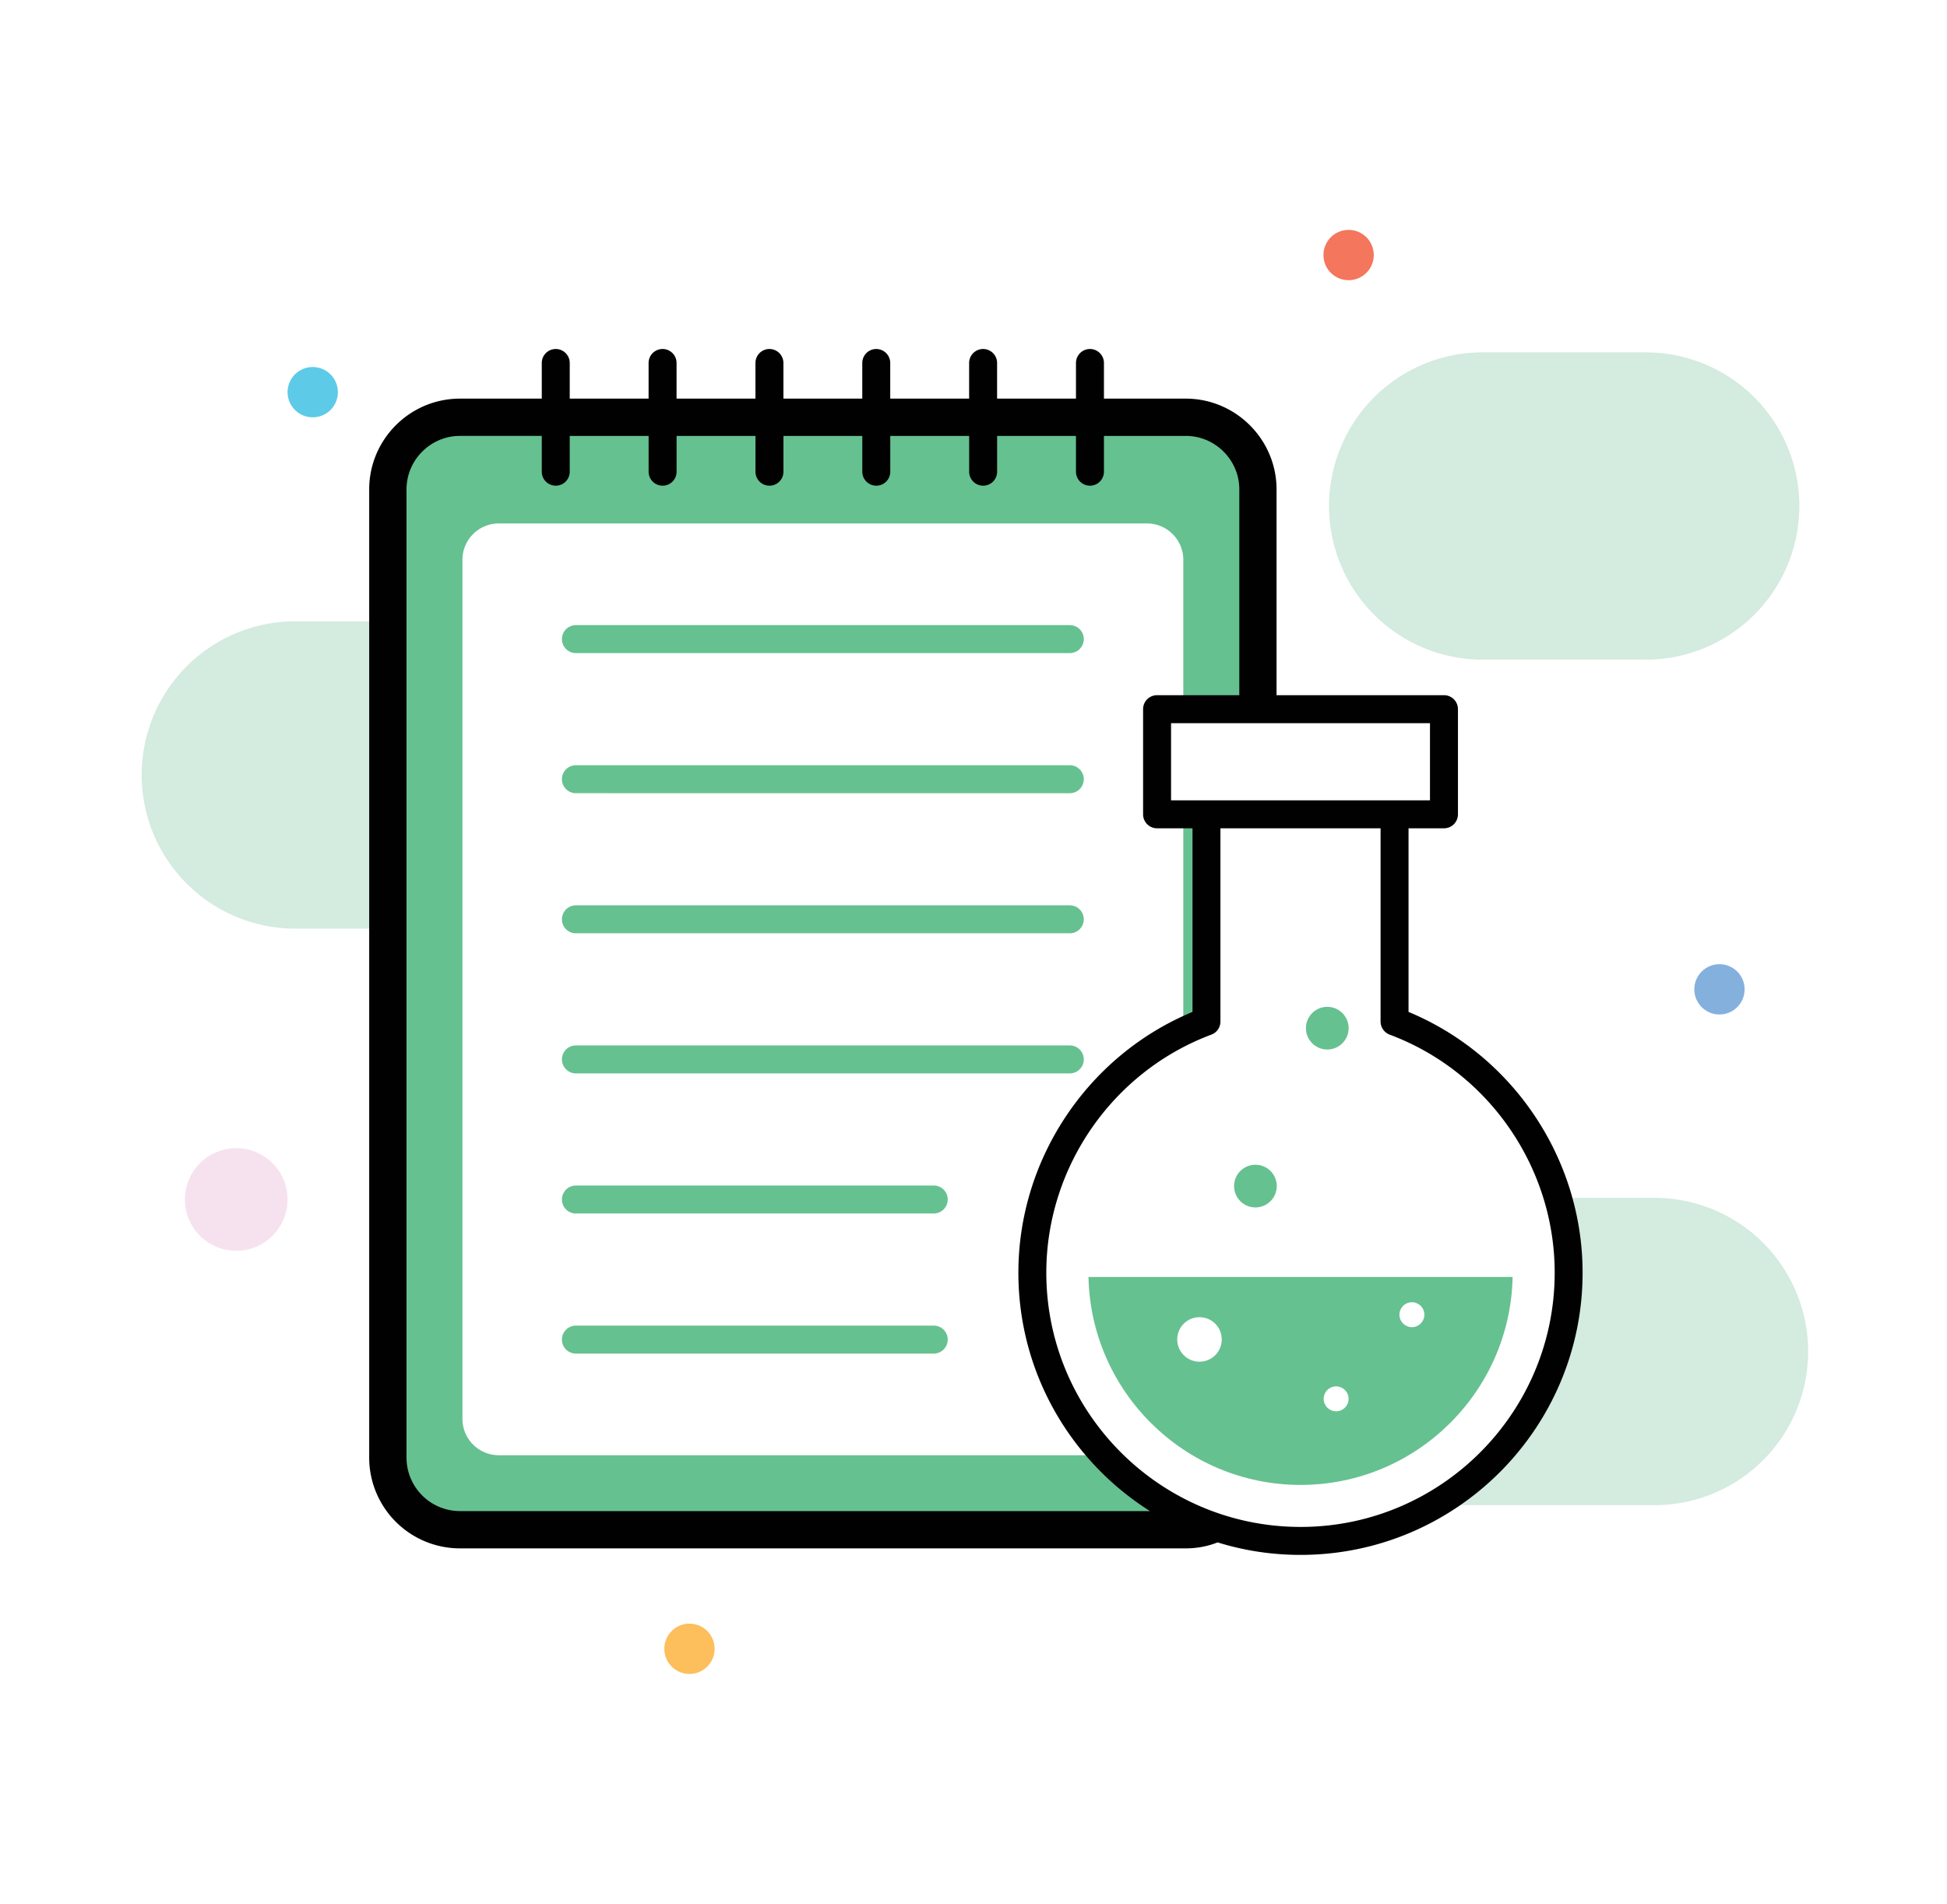<?xml version="1.0" encoding="UTF-8" standalone="no"?>
<svg
   xmlns:dc="http://purl.org/dc/elements/1.1/"
   xmlns:cc="http://creativecommons.org/ns#"
   xmlns:rdf="http://www.w3.org/1999/02/22-rdf-syntax-ns#"
   xmlns:svg="http://www.w3.org/2000/svg"
   xmlns="http://www.w3.org/2000/svg"
   xmlns:sodipodi="http://sodipodi.sourceforge.net/DTD/sodipodi-0.dtd"
   xmlns:inkscape="http://www.inkscape.org/namespaces/inkscape"
   width="233.666"
   height="228.505"
   viewBox="0 0 61.824 60.459"
   version="1.1"
   id="svg1034"
   inkscape:version="1.0.1 (3bc2e813f5, 2020-09-07)"
   sodipodi:docname="certificate-flask.svg"
   inkscape:export-filename="C:\Users\keega\Documents\cannlytics\assets\images\illustrations\multi-tone\certificate-flask.png"
   inkscape:export-xdpi="96"
   inkscape:export-ydpi="96">
  <defs
     id="defs1028">
    <clipPath
       clipPathUnits="userSpaceOnUse"
       id="clipPath1824">
      <path
         d="m 466.283,741.164 h 63.482 v -19.581 h -63.482 z"
         id="path1822"
         inkscape:connector-curvature="0" />
    </clipPath>
    <filter
       inkscape:collect="always"
       style="color-interpolation-filters:sRGB"
       id="filter3044"
       x="-0"
       width="1"
       y="-0"
       height="1">
      <feGaussianBlur
         inkscape:collect="always"
         stdDeviation="0.003"
         id="feGaussianBlur3046" />
    </filter>
  </defs>
  <sodipodi:namedview
     id="base"
     pagecolor="#323443"
     bordercolor="#666666"
     borderopacity="1.0"
     inkscape:pageopacity="0"
     inkscape:pageshadow="2"
     inkscape:zoom="1.4"
     inkscape:cx="108.88343"
     inkscape:cy="93.280954"
     inkscape:document-units="mm"
     inkscape:current-layer="layer1"
     inkscape:document-rotation="0"
     showgrid="false"
     inkscape:window-width="1624"
     inkscape:window-height="997"
     inkscape:window-x="230"
     inkscape:window-y="94"
     inkscape:window-maximized="0"
     units="px" />
  <g
     inkscape:label="Layer 1"
     inkscape:groupmode="layer"
     id="layer1"
     transform="translate(-75.677,-103.574)"
     style="filter:url(#filter3044)">
    <path
       fill="#d4ebdf"
       d="M 98.553,123.305 H 84.957 a 4.88,4.88 0 0 0 0,9.758 h 13.596 a 4.88,4.88 0 0 0 0,-9.758 z m 24.107,1.217 h 5.174 a 4.88,4.88 0 1 0 0,-9.758 h -5.174 a 4.88,4.88 0 0 0 0,9.758 z m 5.453,17.092 h -6.918 a 4.88,4.88 0 1 0 0,9.758 h 6.918 a 4.88,4.88 0 1 0 0,-9.758 z"
       id="path2"
       style="stroke-width:0.592" />
    <path
       fill="#66c190"
       d="m 113.329,116.827 h -23.045 a 2.291,2.291 0 0 0 -2.291,2.29 v 30.746 a 2.291,2.291 0 0 0 2.291,2.291 h 23.045 a 2.291,2.291 0 0 0 2.291,-2.291 v -30.746 a 2.291,2.291 0 0 0 -2.291,-2.291 z"
       id="path4"
       style="stroke-width:0.592" />
    <path
       fill="#ffffff"
       d="m 90.361,148.632 v -27.28 c 0,-0.638 0.517,-1.155 1.154,-1.155 h 20.581 c 0.638,0 1.155,0.517 1.155,1.154 v 27.281 a 1.155,1.155 0 0 1 -1.154,1.155 H 91.516 a 1.155,1.155 0 0 1 -1.155,-1.155 z"
       id="path6"
       style="stroke-width:0.592" />
    <path
       fill="#ffffff"
       d="m 125.49,143.989 c 0,4.705 -3.816,8.516 -8.516,8.516 -4.705,0 -8.517,-3.812 -8.517,-8.516 0,-3.65 2.297,-6.768 5.531,-7.977 v -6.581 h 5.973 v 6.581 c 3.229,1.208 5.53,4.327 5.53,7.977 z"
       id="path8"
       style="stroke-width:0.592" />
    <path
       fill="#66c190"
       d="m 110.24,144.126 c 0.074,3.653 3.063,6.604 6.734,6.604 3.671,0 6.66,-2.951 6.734,-6.604 h -13.466 z"
       id="path10"
       style="stroke-width:0.592" />
    <path
       fill="#ffffff"
       d="m 112.415,126.095 h 9.116 v 3.338 h -9.116 z"
       id="path12"
       style="stroke-width:0.592" />
    <path
       fill="#010101"
       d="m 120.403,135.709 v -5.831 h 1.125 c 0.249,0 0.444,-0.201 0.444,-0.444 v -3.339 c 0,-0.243 -0.195,-0.444 -0.444,-0.444 h -5.316 v -6.535 c 0,-1.586 -1.296,-2.883 -2.883,-2.883 h -2.598 v -1.132 a 0.444,0.444 0 0 0 -0.888,0 v 1.132 h -2.505 v -1.132 a 0.444,0.444 0 0 0 -0.888,0 v 1.132 h -2.505 v -1.132 a 0.444,0.444 0 0 0 -0.888,0 v 1.132 h -2.504 v -1.132 a 0.444,0.444 0 0 0 -0.888,0 v 1.132 h -2.505 v -1.132 a 0.444,0.444 0 0 0 -0.888,0 v 1.132 h -2.504 v -1.132 a 0.444,0.444 0 0 0 -0.888,0 v 1.132 h -2.597 c -1.592,0 -2.883,1.296 -2.883,2.883 v 30.746 a 2.883,2.883 0 0 0 2.883,2.883 h 23.045 c 0.355,0 0.699,-0.065 1.012,-0.19 0.835,0.26 1.717,0.397 2.634,0.397 4.937,0 8.956,-4.019 8.956,-8.962 0,-3.617 -2.208,-6.902 -5.529,-8.282 z m 0.681,-6.719 h -8.222 v -2.451 h 8.222 z m -30.8,22.571 a 1.699,1.699 0 0 1 -1.699,-1.699 v -30.746 c 0,-0.935 0.764,-1.699 1.699,-1.699 h 2.596 v 1.137 a 0.444,0.444 0 0 0 0.888,0 v -1.137 h 2.505 v 1.137 a 0.444,0.444 0 0 0 0.888,0 v -1.137 h 2.505 v 1.137 a 0.444,0.444 0 0 0 0.888,0 v -1.137 h 2.504 v 1.137 a 0.444,0.444 0 0 0 0.888,0 v -1.137 h 2.505 v 1.137 a 0.444,0.444 0 0 0 0.888,0 v -1.137 h 2.504 v 1.137 a 0.444,0.444 0 0 0 0.888,0 v -1.137 h 2.599 c 0.935,0 1.699,0.764 1.699,1.699 v 6.535 h -2.611 c -0.249,0 -0.444,0.201 -0.444,0.444 v 3.339 c 0,0.243 0.195,0.444 0.444,0.444 h 1.125 v 5.831 c -3.321,1.379 -5.529,4.665 -5.529,8.281 0,3.185 1.669,5.985 4.179,7.571 H 90.285 Z m 26.691,0.503 c -4.452,0 -8.074,-3.623 -8.074,-8.074 0,-3.35 2.107,-6.387 5.239,-7.559 0.178,-0.065 0.29,-0.231 0.29,-0.42 v -6.133 h 5.085 v 6.133 c 0,0.19 0.118,0.355 0.29,0.42 3.137,1.172 5.239,4.209 5.239,7.559 0,4.452 -3.617,8.074 -8.068,8.074 z"
       id="path14"
       style="stroke-width:0.592" />
    <circle
       cx="113.765"
       cy="146.11"
       r="0.707"
       fill="#ffffff"
       id="circle16"
       style="stroke-width:0.592" />
    <circle
       cx="118.104"
       cy="147.996"
       r="0.396"
       fill="#ffffff"
       id="circle18"
       style="stroke-width:0.592" />
    <circle
       cx="120.51"
       cy="145.324"
       r="0.396"
       fill="#ffffff"
       id="circle20"
       style="stroke-width:0.592" />
    <circle
       cx="115.541"
       cy="141.24"
       r="0.678"
       fill="#66c190"
       id="circle22"
       style="stroke-width:0.592" />
    <circle
       cx="117.823"
       cy="136.225"
       r="0.678"
       fill="#66c190"
       id="circle24"
       style="stroke-width:0.592" />
    <path
       fill="#66c190"
       d="M 109.648,124.314 H 93.964 a 0.444,0.444 0 0 1 0,-0.888 h 15.683 a 0.444,0.444 0 0 1 0,0.888 z m 0,4.449 H 93.964 a 0.444,0.444 0 0 1 0,-0.888 h 15.683 a 0.444,0.444 0 0 1 0,0.888 z m 0,4.449 H 93.964 a 0.444,0.444 0 0 1 0,-0.888 h 15.683 a 0.444,0.444 0 0 1 0,0.888 z m 0,4.449 H 93.964 a 0.444,0.444 0 0 1 0,-0.888 h 15.683 a 0.444,0.444 0 0 1 0,0.888 z m -4.321,4.449 H 93.964 a 0.444,0.444 0 0 1 0,-0.888 h 11.363 a 0.444,0.444 0 0 1 0,0.888 z m 0,4.449 H 93.964 a 0.444,0.444 0 0 1 0,-0.888 h 11.363 a 0.444,0.444 0 0 1 0,0.888 z"
       id="path26"
       style="stroke-width:0.592" />
    <circle
       cx="83.178"
       cy="141.665"
       r="1.63"
       fill="#f6e2ee"
       id="circle28"
       style="stroke-width:0.592" />
    <circle
       cx="130.276"
       cy="134.992"
       r="0.799"
       fill="#84b0de"
       id="circle30"
       style="stroke-width:0.592" />
    <circle
       cx="118.5"
       cy="111.673"
       r="0.799"
       fill="#f3765d"
       id="circle32"
       style="stroke-width:0.592" />
    <circle
       cx="85.607"
       cy="116.028"
       r="0.799"
       fill="#5dcae7"
       id="circle34"
       style="stroke-width:0.592" />
    <circle
       cx="97.57"
       cy="155.934"
       r="0.799"
       fill="#fdbe5c"
       id="circle36"
       style="stroke-width:0.592" />
  </g>
</svg>
